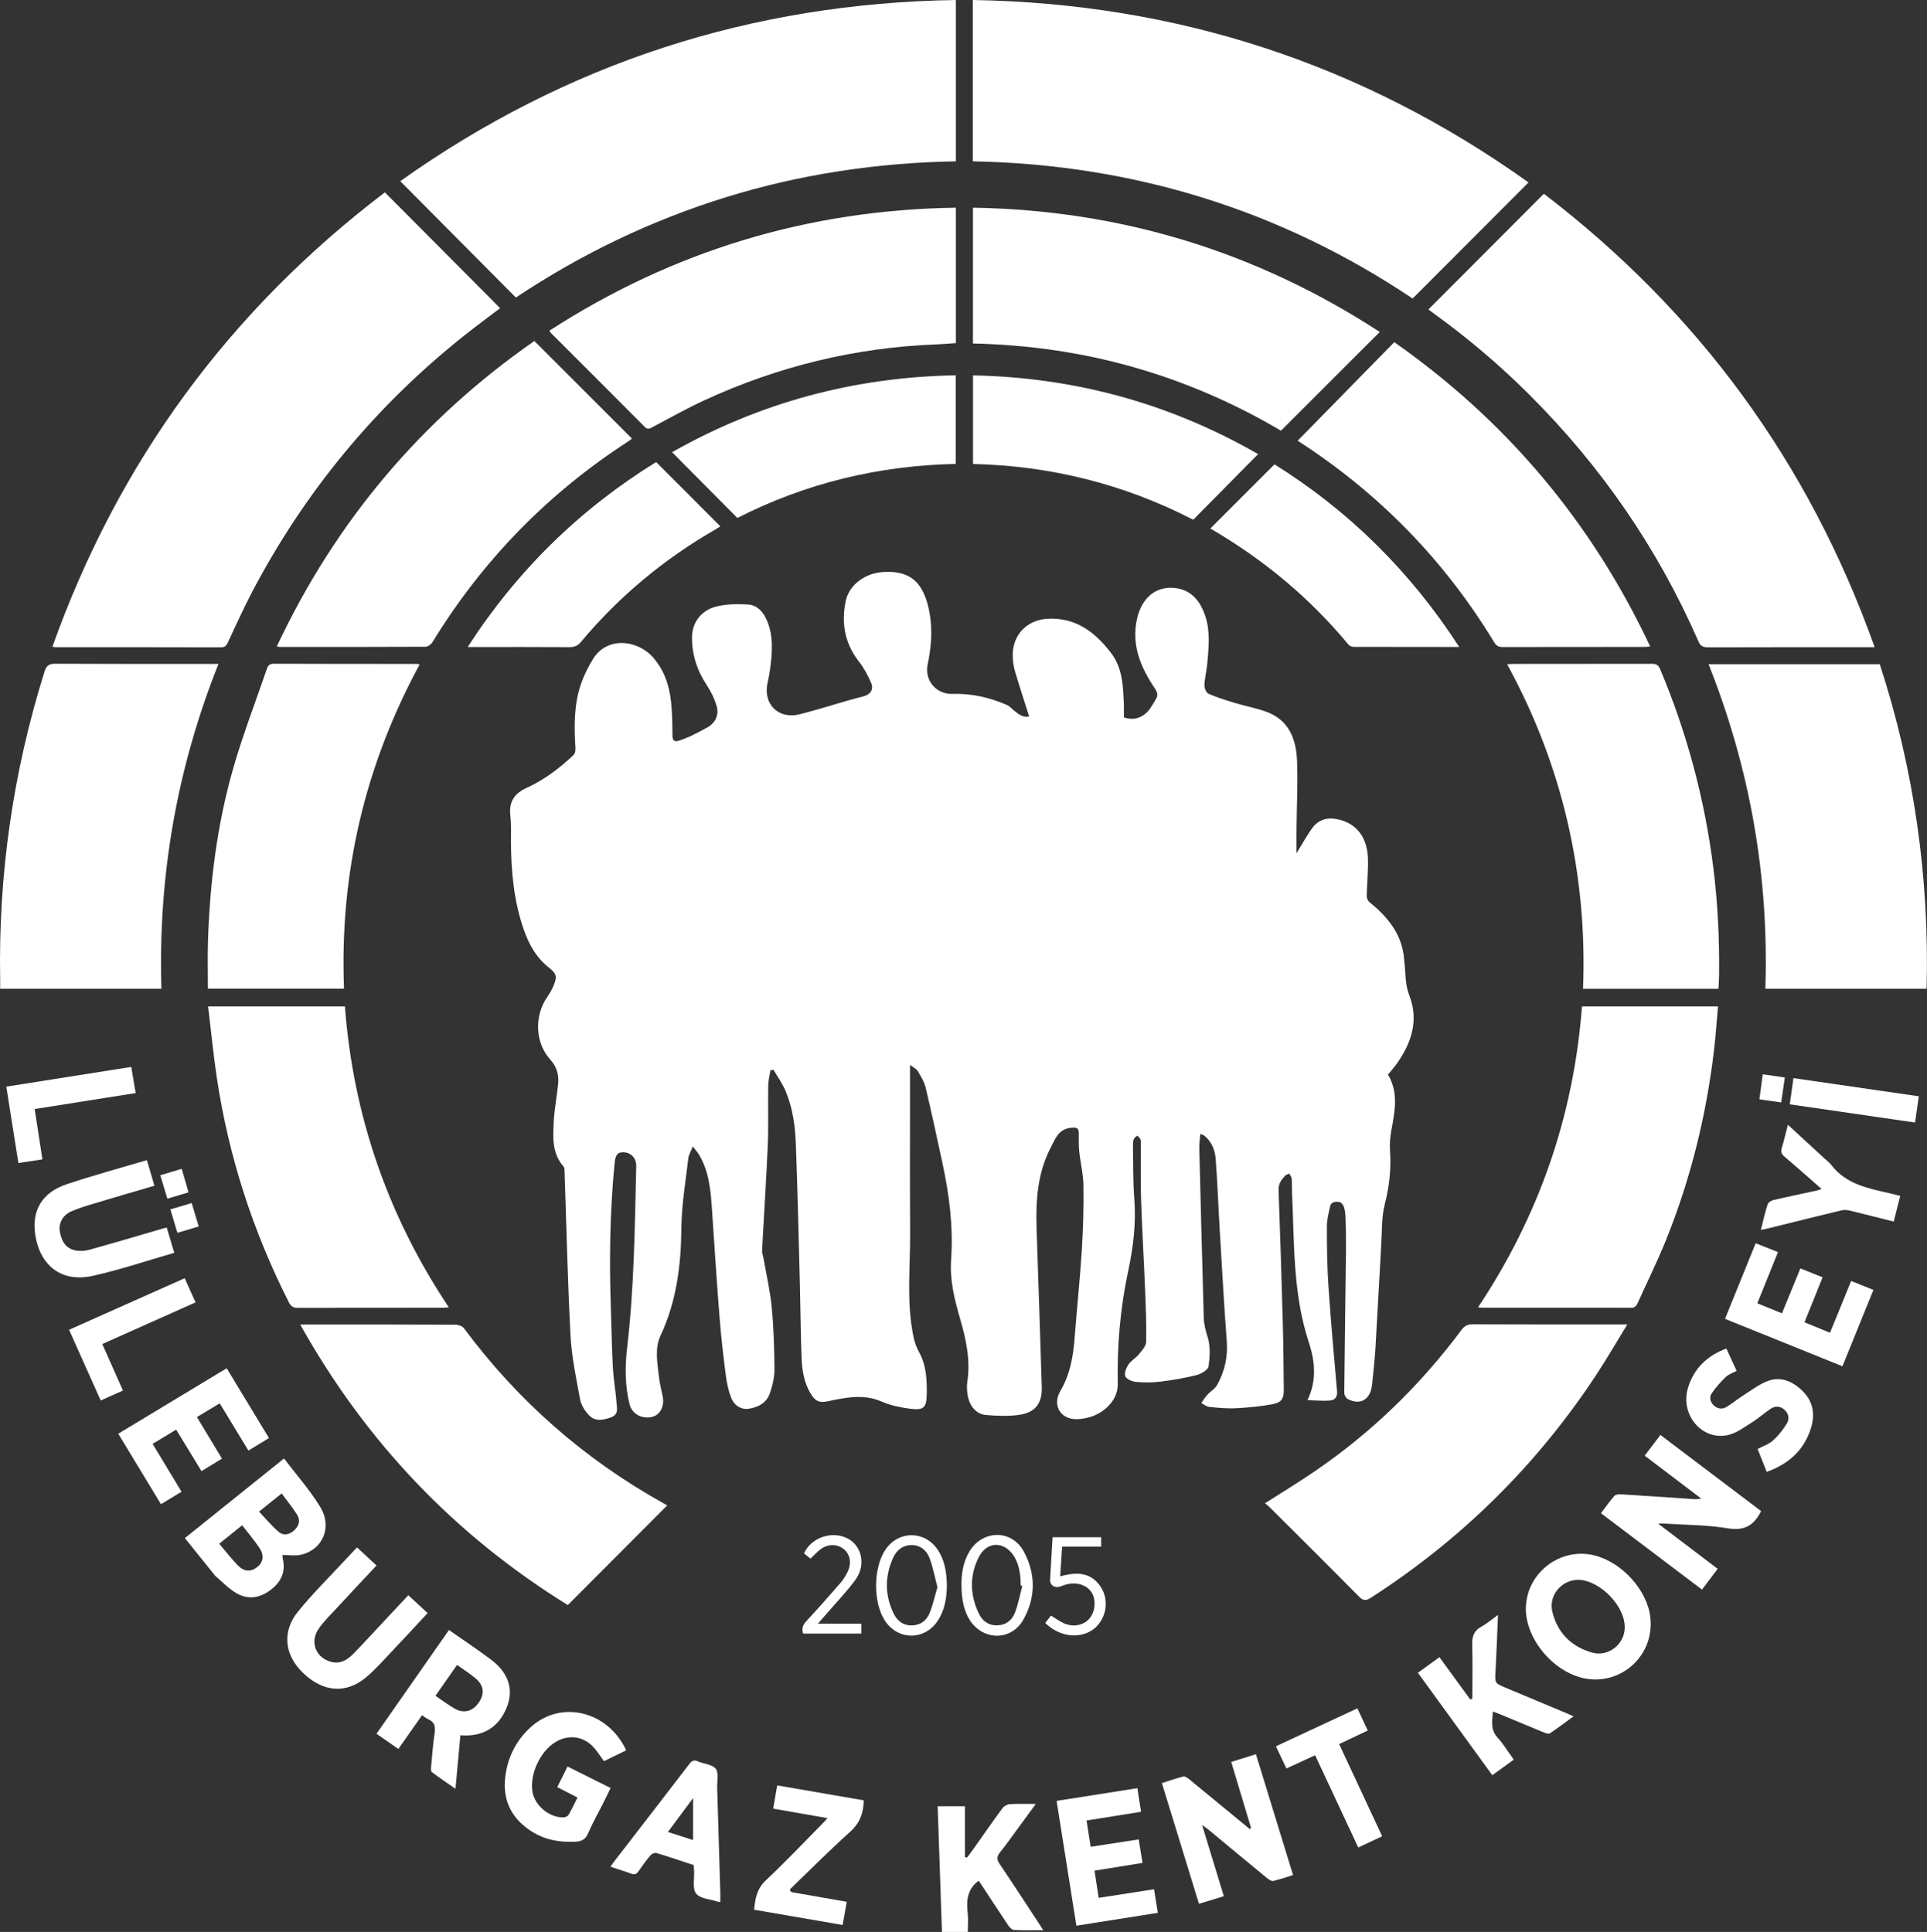 <?xml version="1.0" encoding="UTF-8"?>
<svg id="katman_2" data-name="katman 2" xmlns="http://www.w3.org/2000/svg" viewBox="0 0 345.73 346.69">
  <rect x="0" y="0" width="345.73" height="346.69" fill="#333333" stroke="none"/>
  <defs>
    <style>
      .cls-1 {
        fill: #fff;
        stroke-width: 0px;
      }
    </style>
  </defs>
  <g id="katman_1" data-name="katman 1">
    <g>
      <path class="cls-1" d="m232.59,153.15c.91-1.49,1.75-2.97,2.71-4.37,1-1.48,2.44-2.1,4.25-1.83,3.49.52,5.69,2.97,5.87,6.93.1,2.3-.17,4.61-.21,6.92,0,.37.21.87.5,1.1,3.34,2.69,5.89,5.84,6.22,10.34.06.8.17,1.59.2,2.39.06,1.37.21,2.66.73,4.02,1.75,4.58.32,8.68-2.43,12.46-.42.58-.91,1.11-1.41,1.72,1.91,3.19,1.25,6.56.62,9.95-.23,1.23-.34,2.51-.25,3.76.23,3.3-.15,6.49-.97,9.7-.55,2.17-.46,4.5-.59,6.77-.37,6.34-.68,12.67-1.06,19.01-.13,2.15-.39,4.29-.6,6.44-.26,2.65-2.05,3.77-4.3,2.63-.35-.17-.7-.75-.69-1.14.08-8.59.21-17.18.31-25.77.02-1.84-.02-3.68-.08-5.51-.02-.67-.07-1.37-.26-2.01-.11-.38-.48-.89-.8-.95-.68-.11-1.52-.1-1.72.81-.26,1.2-.58,2.43-.57,3.64,0,3.59.04,7.19.29,10.78.42,6.25,1,12.5,1.54,18.74.09,1.03-.42,1.59-1.3,1.65-1.28.09-2.58-.04-4.01-.07,1.77-3.65,1.29-7.18.22-10.45-2.87-8.75-2.57-17.79-2.99-26.78-.04-.84,0-1.68-.06-2.52-.03-.31-.28-.61-.43-.91-.27.14-.61.21-.79.42-.63.71-1.18,1.41-1.14,2.51.3,8.06.55,16.12.77,24.19.11,3.87.12,7.75.17,11.62.02,1.61-.37,2.33-1.98,2.64-2.18.41-4.42.62-6.64.73-1.59.08-3.19-.08-4.78-.24-.49-.05-.94-.46-1.4-.7.34-.48.65-.99,1.04-1.43.58-.64,1.42-1.11,1.82-1.84,1.33-2.41,1.92-4.99,1.71-7.8-.5-6.69-.87-13.38-1.27-20.08-.25-4.22-.4-8.45-.72-12.66-.12-1.55-.7-3.04-1.97-4.11-.17-.14-.41-.2-.79-.38-.07.97-.2,1.82-.18,2.67.25,10.1.52,20.19.8,30.29.03,1.21.33,2.33.7,3.52.51,1.63.4,3.54.15,5.27-.09.61-1.29,1.32-2.1,1.53-2.12.54-4.28.91-6.45,1.18-1.46.18-2.96.19-4.43.06-.7-.06-1.7-.47-1.94-1-.24-.52.15-1.51.54-2.1.47-.71,1.32-1.16,1.87-1.83.55-.68,1.3-1.48,1.32-2.25.07-3.14-.06-6.29-.19-9.43-.21-5.3-.53-10.61-.71-15.91-.11-3.39-.04-6.79-.06-10.19,0-.28.05-.59-.06-.83-.11-.26-.37-.45-.57-.66-.23.23-.58.42-.66.7-.13.45-.11.95-.11,1.43.06,3.03,0,6.08.23,9.1.35,4.4-.16,8.71-1.07,12.97-1.45,6.75-2.03,13.56-1.89,20.45.02,1.06-.43,2.33-1.09,3.18-1.5,1.95-3.67,2.93-6.13,3.05-2.96.14-4.62-2.43-3.08-5.05,1.77-3.01,2.32-6.23,2.57-9.6.4-5.25.96-10.49,1.29-15.75.24-3.82.34-7.67.29-11.5-.03-2.05-.54-4.1-.76-6.15-.11-1.07-.08-2.15-.08-3.23,0-.94-.31-1.11-1.32-1.02-2.32.22-2.87,1.95-3.73,3.6-2.39,4.6-2.68,9.54-2.52,14.56.31,9.46.65,18.92.93,28.37.09,2.98-1.19,4.62-4.15,5.01-1.95.26-3.98.18-5.95,0-1.76-.16-2.98-1.75-3.24-3.81-.09-.71-.13-1.45-.02-2.15.6-3.94-.24-7.68-1.33-11.43-.99-3.4-1.83-6.83-1.58-10.46.42-5.9-.33-11.72-1.58-17.47-.97-4.48-1.92-8.96-2.99-13.42-.25-1.06-.87-2.05-1.44-3-.24-.4-.79-.63-1.36-1.05,0,2.08,0,3.82,0,5.56,0,8.15-.03,16.3.02,24.45.04,6.34-.71,12.7.65,18.99.19.9.55,1.79.99,2.6,1.28,2.35,1.38,4.91,1.34,7.46-.04,2.48-.55,2.94-3.06,2.61-1.73-.23-3.5-.6-5.08-1.29-2.34-1.02-4.65-.93-7.03-.54-.83.13-1.65.3-2.47.48-1.59.35-2.33.07-3.18-1.35-1.17-1.94-1.54-4.12-1.63-6.31-.17-4.35-.19-8.7-.3-13.05-.22-8.46-.42-16.93-.73-25.39-.12-3.27-.56-6.54-1.86-9.59-.56-1.32-1.42-2.52-2.15-3.77l-.56.1c-.14.93-.38,1.86-.39,2.8-.06,3.55.07,7.12-.08,10.67-.27,6.26-.69,12.52-1.02,18.78-.03.52.19,1.06.28,1.59.5,2.9,1.18,5.78,1.45,8.69.35,3.69.47,7.41.49,11.12,0,1.47-.36,3-.86,4.4-.59,1.63-2.05,2.39-3.72,2.67-1.3.22-2.63-.52-3.2-2-.48-1.25-.77-2.6-.94-3.93-.44-3.4-.84-6.81-1.11-10.23-.52-6.52-.94-13.05-1.38-19.58-.23-3.44-.51-6.86-2.36-9.91-.24-.4-.56-.74-1.08-1.42-.35.91-.74,1.51-.81,2.16-.48,4.16-1.2,8.32-1.24,12.48-.06,6.71-.87,13.16-3.75,19.33-1.06,2.26-.56,4.88-.28,7.34.14,1.19.42,2.36.67,3.53.37,1.69-.41,3.31-1.82,3.67-1.86.48-3.66-.46-4.11-2.22-.84-3.34-.84-6.77-.45-10.13,1.28-10.85,1.38-21.75,1.64-32.64.04-1.64-1.33-2.78-2.95-2.4-.27.06-.57.4-.68.68-.17.44-.23.93-.27,1.41-.85,8.76-.95,17.54-.64,26.33.12,3.39.16,6.79.35,10.17.12,2.14.51,4.27.67,6.42.07.93.35,2-1.01,2.49-1.45.52-2.88.79-4-.44-.7-.76-1.36-1.78-1.54-2.77-.7-3.8-1.52-7.61-1.72-11.45-.52-9.81-.73-19.63-1.07-29.45-.01-.31,0-.7-.18-.9-2.1-2.37-1.9-5.26-1.76-8.08.12-2.23.55-4.43.78-6.65.17-1.67-.17-3.1-1.41-4.47-2.76-3.06-2.86-7.87-.54-11.22.45-.65.86-1.35,1.16-2.09.66-1.61.48-2.13-.87-3.2-2.77-2.19-4.09-5.25-5.04-8.51-1.54-5.27-1.82-10.68-1.74-16.14.01-.87-.03-1.76-.13-2.62-.27-2.38.66-3.94,2.87-4.94,3.2-1.45,5.96-3.55,8.5-5.95.27-.26.33-.86.31-1.29-.24-3.85-.28-7.69.98-11.38.53-1.57,1.29-3.09,2.16-4.51,2.59-4.23,8.2-3.42,10.91-.18,2.33,2.79,3.02,5.87,3.23,9.25.1,1.55.13,3.11.13,4.67,0,.83.33,1.14,1.08.91.76-.23,1.51-.52,2.22-.85.97-.46,1.91-.98,2.86-1.49,1.49-.79,2.26-2.24,1.76-3.92-.38-1.3-1.01-2.59-1.76-3.72-1.75-2.65-2.69-5.54-2.65-8.67.04-2.71,1.79-4.88,4.53-5.49,1.79-.4,3.72-.44,5.56-.31,1.67.12,2.73,1.38,3.37,2.9,1.18,2.8.94,5.71.56,8.61-.11.87-.28,1.73-.47,2.59-.83,3.73,1.95,6.54,5.7,5.61,3.09-.77,6.13-1.75,9.2-2.62.77-.22,1.54-.4,2.31-.61,1.26-.34,1.87-1.23,1.37-2.43-.57-1.34-1.29-2.66-2.18-3.81-2.55-3.26-3.19-6.91-2.38-10.85.58-2.84,3.34-4.93,6.46-5.2,5.24-.45,7.66,1.97,8.61,7.44.54,3.07.26,6.13-.37,9.16-.59,2.82,1.56,5.35,4.46,5.25,3.41-.12,6.66.64,9.77,1.98.45.2.81.62,1.21.95.84.7,1.68,1.38,2.78,1.11-.85-2.7-1.74-5.37-2.53-8.06-.27-.91-.4-1.88-.42-2.83-.07-3.72,2.56-6.45,6.26-6.64,4.98-.25,8.41,2.3,11.31,6.04,2.18,2.81,2.22,6.06,2.37,9.32.03.76,0,1.51,0,2.35,1.57.53,2.97.2,4.09-.87.7-.66,1.14-1.6,1.66-2.44.45-.72.24-1.26-.26-2-2.51-3.74-4.17-7.74-3.13-12.39.86-3.84,3.47-5.96,6.93-5.51,2.94.38,4.47,2.46,5.33,5.06.91,2.76.59,5.61.35,8.44-.11,1.31-.46,2.6-.52,3.91-.02.52.32,1.36.72,1.54,1.51.67,3.1,1.16,4.68,1.64,1.86.56,3.78.92,5.6,1.56,4.16,1.46,5.47,4.93,5.62,8.87.16,3.98-.05,7.97-.09,11.96-.02,1.57,0,3.15,0,4.68Z"/>
      <path class="cls-1" d="m174.54,28.96V0c36.7.61,69.95,11.5,99.7,32.74-6.93,6.94-13.82,13.84-20.8,20.83-23.68-15.87-50.04-24.07-78.91-24.62Z"/>
      <path class="cls-1" d="m92.56,53.4c-6.92-6.97-13.76-13.86-20.75-20.89C101.6,11.35,134.82.56,171.5,0v28.95c-14.07.25-27.84,2.29-41.28,6.45-13.41,4.16-25.93,10.17-37.66,17.99Z"/>
      <path class="cls-1" d="m9.41,116.03c11.84-33.21,31.79-60.33,59.64-81.51,6.94,6.98,13.8,13.87,20.68,20.78-1.96,1.49-4.2,3.14-6.38,4.87-15.98,12.69-28.7,28.09-38.17,46.16-1.53,2.93-2.89,5.95-4.29,8.94-.26.55-.49.89-1.2.89-9.91-.03-19.82-.02-29.73-.02-.12,0-.23-.04-.55-.1Z"/>
      <path class="cls-1" d="m256.27,55.54c6.93-6.95,13.78-13.82,20.72-20.77,27.73,21.21,47.54,48.22,59.35,81.37-.63,0-1.02,0-1.41,0-9.51,0-19.02-.01-28.54.02-.89,0-1.32-.26-1.68-1.09-7.31-16.72-17.5-31.47-30.42-44.34-5.33-5.31-11.06-10.15-17.16-14.56-.29-.21-.57-.42-.86-.64Z"/>
      <path class="cls-1" d="m316.73,177.44c.66-20.13-2.74-39.5-10.19-58.25h30.72c6.15,18.87,8.92,38.28,8.4,58.25h-28.93Z"/>
      <path class="cls-1" d="m28.96,177.44H.03c0-.5,0-1.04,0-1.58-.35-18.87,2.31-37.31,7.95-55.33.35-1.13.85-1.43,1.98-1.42,9.27.05,18.54.03,27.81.03h1.43c-7.49,18.79-10.85,38.17-10.24,58.3Z"/>
      <path class="cls-1" d="m174.57,37.27c26.55.43,50.85,7.9,72.98,22.3-5.93,5.93-11.79,11.79-17.73,17.72-8.27-4.9-17.15-8.76-26.55-11.43-9.36-2.66-18.92-4-28.71-4.22v-24.37Z"/>
      <path class="cls-1" d="m171.5,37.26v24.31c-1.16.08-2.3.18-3.44.23-14.55.54-28.42,3.93-41.62,10-3.18,1.46-6.24,3.19-9.34,4.83-.52.28-.89.51-1.44-.04-5.6-5.64-11.23-11.26-16.86-16.88-.05-.05-.08-.13-.22-.38,22.19-14.33,46.45-21.68,72.92-22.06Z"/>
      <path class="cls-1" d="m49.66,116c10.57-22.49,25.99-40.72,46.21-54.81,5.87,5.87,11.66,11.66,17.51,17.51-.13.1-.35.3-.59.46-14.46,9.35-26.19,21.37-35.19,36.06-.24.39-.81.83-1.23.84-8.75.05-17.51.03-26.26.03-.08,0-.16-.03-.45-.09Z"/>
      <path class="cls-1" d="m232.83,79.08c5.79-5.91,11.51-11.75,17.32-17.68,20.18,14.17,35.42,32.29,45.92,54.62-.45.03-.74.07-1.04.07-8.47,0-16.95,0-25.42.02-.72,0-1.13-.2-1.52-.83-8.86-14.62-20.49-26.57-34.82-35.9-.17-.11-.33-.22-.45-.3Z"/>
      <path class="cls-1" d="m53.86,237.69c1.35,0,2.46,0,3.57,0,8.11,0,16.23-.01,24.34.03.5,0,1.2.27,1.48.65,9.66,13.01,21.56,23.46,35.71,31.35.27.15.53.31.74.43-5.93,5.95-11.82,11.86-17.83,17.88-20.23-12.53-36.21-29.24-48.01-50.34Z"/>
      <path class="cls-1" d="m75.3,119.21c-9.88,18.24-14.38,37.58-13.58,58.21h-24.42c0-2.79-.07-5.58.01-8.37.33-10.61,1.63-21.1,4.57-31.3,1.72-5.97,3.97-11.78,5.98-17.66.2-.59.45-.99,1.25-.98,8.51.04,17.02.02,25.54.03.15,0,.31.03.65.07Z"/>
      <path class="cls-1" d="m308.31,177.45h-24.29c.39-10.18-.51-20.21-2.81-30.09-2.3-9.84-5.9-19.18-10.81-28.16.47-.03.8-.06,1.14-.06,8.28,0,16.55,0,24.83-.02.79,0,1.17.22,1.49.97,4.8,11.43,7.98,23.3,9.53,35.6.8,6.39,1.11,12.81,1.04,19.25,0,.8-.07,1.59-.12,2.52Z"/>
      <path class="cls-1" d="m291.95,237.69c-1.92,3.13-3.65,6.12-5.54,9-10.66,16.2-24.17,29.53-40.47,40.04-.94.6-1.41.5-2.16-.26-5.28-5.35-10.61-10.64-15.93-15.94-.28-.28-.59-.51-.89-.77,3.04-1.94,6-3.74,8.86-5.69,10.22-6.97,18.98-15.47,26.37-25.39.52-.69,1.02-1.03,1.94-1.03,8.79.04,17.59.03,26.38.03.38,0,.77,0,1.45,0Z"/>
      <path class="cls-1" d="m37.34,180.6h24.54c1.49,19.6,7.68,37.56,18.65,54.01-.51.03-.85.07-1.19.07-8.63,0-17.26,0-25.89.02-.84,0-1.25-.26-1.63-1.01-6.44-12.73-10.79-26.13-12.91-40.24-.63-4.21-1.04-8.46-1.57-12.85Z"/>
      <path class="cls-1" d="m265.17,234.62c10.99-16.51,17.17-34.44,18.66-54.02h24.4c-.24,2.68-.41,5.3-.72,7.9-1.39,11.75-4.21,23.14-8.64,34.11-1.54,3.8-3.37,7.49-5.05,11.23-.25.55-.54.86-1.24.85-8.87-.03-17.75-.02-26.62-.02-.19,0-.38-.03-.79-.06Z"/>
      <path class="cls-1" d="m225.72,81.49c-3.9,3.95-7.74,7.84-11.64,11.78-12.36-6.38-25.53-9.68-39.51-10.01v-15.9c18.3.37,35.34,5.04,51.15,14.13Z"/>
      <path class="cls-1" d="m132.29,92.94c-3.96-3.98-7.8-7.86-11.71-11.79,15.72-8.91,32.68-13.49,50.9-13.8v15.9c-13.81.29-26.93,3.45-39.19,9.7Z"/>
      <path class="cls-1" d="m117.71,82.91c3.91,3.91,7.69,7.7,11.53,11.54-.21.14-.49.33-.78.5-9.27,5.32-17.37,12.04-24.23,20.24-.57.68-1.14.94-2.02.94-5.63-.04-11.27-.02-16.9-.02h-1.4c8.86-13.72,20.1-24.71,33.8-33.19Z"/>
      <path class="cls-1" d="m261.81,116.1c-6.5,0-12.73,0-18.97-.02-.31,0-.71-.17-.91-.41-7.01-8.46-15.33-15.34-24.82-20.85-.03-.02-.04-.06.02.04,3.83-3.83,7.62-7.62,11.53-11.53,13.29,8.29,24.36,19.18,33.14,32.77Z"/>
      <path class="cls-1" d="m224.45,328c-1.17-3.89-2.33-7.78-3.55-11.82,1.43-.45,2.85-.9,4.43-1.39,2.22,7.24,4.43,14.41,6.66,21.69-1.21.38-2.37.79-3.56,1.06-.31.07-.79-.25-1.09-.5-3.55-2.91-7.08-5.85-10.61-8.78-.24-.19-.49-.36-1.06-.77,1.36,4.47,2.62,8.59,3.9,12.79-1.5.46-2.93.9-4.46,1.36-2.22-7.23-4.41-14.37-6.65-21.66,1.29-.41,2.55-.86,3.84-1.18.31-.08.79.27,1.1.52,3.62,2.96,7.22,5.93,10.82,8.9.09.05.17.1.26.14-.01-.12-.02-.25-.04-.37Z"/>
      <path class="cls-1" d="m315.97,271.16c-1.29,2.59-3,3.59-5.96,3.1-3.72-.62-7.55-.6-11.33-.85-.28-.02-.56,0-1.2,0,3.68,2.79,7.13,5.42,10.69,8.12-.93,1.23-1.83,2.43-2.81,3.73-6.04-4.57-12.04-9.11-18.12-13.71.82-1.09,1.55-2.13,2.38-3.09.22-.25.77-.34,1.16-.31,4.22.26,8.44.55,12.66.84.55.04,1.1.08,1.77-.08-3.34-2.54-6.68-5.08-10.13-7.69.92-1.22,1.83-2.42,2.82-3.72,6.03,4.56,12.03,9.11,18.07,13.67Z"/>
      <path class="cls-1" d="m33.16,276.02c5.91-4.75,11.76-9.45,17.8-14.3,2.2,2.92,4.64,5.65,6.5,8.72,2.21,3.64.41,7.7-3.49,8.57-1.01.23-2.12.03-3.28.03,0,.1-.02.4.05.68.55,2.39-.34,4.21-2.23,5.63-1.94,1.46-4.07,1.76-6.16.51-1.34-.8-2.46-1.99-3.67-3.01-.09-.08-.16-.18-.23-.27-1.73-2.15-3.45-4.3-5.28-6.57Zm6.17,1c1.18,1.38,2.2,2.71,3.36,3.91,1.1,1.13,2.33,1.17,3.43.31,1.09-.86,1.34-2.08.46-3.41-.94-1.42-2.05-2.72-3.13-4.12-1.41,1.13-2.71,2.18-4.13,3.32Zm7.15-5.75c1.18,1.24,2.25,2.52,3.49,3.6.89.78,1.93.54,2.81-.25.88-.8,1.15-1.8.53-2.79-.83-1.32-1.83-2.54-2.78-3.83-1.4,1.13-2.64,2.12-4.05,3.26Z"/>
      <path class="cls-1" d="m67.54,311.13c4.37-6.26,8.66-12.39,13.01-18.62,2.59,1.81,5.18,3.52,7.65,5.39,3.06,2.32,3.97,5.32,2.76,8.4-1.44,3.65-4.3,5.43-8.36,5.09-.29,3.12-.57,6.24-.88,9.61-1.51-1.05-2.9-1.99-4.24-3-.19-.14-.16-.66-.13-.99.18-1.99.33-3.98.62-5.95.17-1.15.05-2.02-1.12-2.53-.39-.17-.72-.46-1.13-.73-1.42,2.02-2.82,4.01-4.25,6.05-1.31-.91-2.55-1.77-3.91-2.72Zm14.47-12.36c-1.3,1.86-2.55,3.64-3.88,5.54,1.15.77,2.23,1.59,3.39,2.27,1.67.97,3.27.55,4.37-1.04,1.1-1.58.95-3.07-.55-4.34-1.03-.87-2.18-1.6-3.33-2.43Z"/>
      <path class="cls-1" d="m273.76,288.73c0-6.37,6.09-11.14,12.27-9.62,5,1.24,9.55,6.28,10.07,11.18.8,7.42-6.33,13.01-13.34,10.47-5-1.81-9-7.16-9-12.03Zm17.75,3.29c.02-3.42-3.58-7.57-7.29-8.4-3.39-.76-6.53,2.26-5.7,5.64.91,3.75,3.39,6.22,7.06,7.28,2.99.87,5.92-1.48,5.93-4.53Z"/>
      <path class="cls-1" d="m112.34,314.1c-1.4.68-2.75,1.34-3.98,1.94-.74-.98-1.33-2-2.14-2.78-1.82-1.76-4.33-1.97-6.51-.68-2.76,1.63-4.71,5.79-4.18,8.96.42,2.52,3.13,4.73,5.68,4.58.29-.02.69-.24.83-.49.55-.96,1.02-1.97,1.57-3.06-1.22-.63-2.37-1.22-3.63-1.87.61-1.24,1.21-2.43,1.84-3.7,2.59,1.3,5.11,2.55,7.73,3.86-.47.97-.92,1.89-1.37,2.8-.9,1.78-1.89,3.52-2.67,5.34-.47,1.09-1.16,1.44-2.26,1.5-2.87.15-5.58-.35-8-1.93-3.58-2.34-5.15-5.68-4.57-9.93.47-3.44,1.99-6.4,4.57-8.73,5.42-4.9,13.8-2.89,17.1,4.19Z"/>
      <path class="cls-1" d="m187.16,346.37c-1.99,0-3.62.05-5.24-.04-.36-.02-.79-.46-1.02-.81-1.8-2.68-3.55-5.38-5.3-8.03-2.09,1.51-2.24,3.6-1.98,5.88.12,1.06.02,2.14.02,3.32h-4.64c-.25-7.43-.51-14.94-.77-22.56h4.89v9.12c.13.03.26.06.39.08.39-.52.78-1.04,1.16-1.57,1.73-2.44,3.43-4.9,5.21-7.31.27-.37.86-.67,1.33-.7,1.49-.09,2.99-.03,4.63-.03-1.12,1.53-2.21,3.02-3.31,4.52-1.02,1.38-2,2.79-3.08,4.12-.61.76-.67,1.29-.09,2.15,2.57,3.79,5.06,7.64,7.81,11.84Z"/>
      <path class="cls-1" d="m267.73,318.55c-4.49-6.18-8.89-12.25-13.34-18.37,1.33-.96,2.58-1.87,3.86-2.8,1.86,2.56,3.68,5.05,5.5,7.55.14-.02.27-.04.41-.06,0-3.25.07-6.5-.03-9.75-.04-1.46.31-2.48,1.64-3.21.99-.54,1.86-1.3,2.99-2.11-.15,3.53-.26,6.82-.44,10.11-.12,2.12-.16,2.12,1.74,2.92,3.71,1.55,7.42,3.1,11.12,4.66.32.14.64.29,1.13.51-1.48,1.08-2.82,2.1-4.22,3.04-.23.16-.75,0-1.09-.15-2.76-1.13-5.51-2.29-8.27-3.43-.25-.1-.51-.18-.89-.32-.09,1.68-.48,3.21.81,4.63,1.09,1.2,1.94,2.62,2.94,4-1.28.92-2.53,1.83-3.87,2.8Z"/>
      <path class="cls-1" d="m73.25,286.26c1.17,1.08,2.27,2.1,3.47,3.21-2.12,2.28-4.19,4.53-6.3,6.75-1.54,1.62-3.01,3.32-4.71,4.75-3.62,3.05-7.75,2.7-11.36-.78-3.31-3.18-3.8-7.38-.91-10.96,2.58-3.19,5.52-6.08,8.31-9.1.73-.79,1.47-1.57,2.3-2.45,1.15,1.07,2.28,2.11,3.5,3.25-2.37,2.53-4.71,5.01-7.02,7.52-1.16,1.26-2.42,2.46-3.38,3.86-1.65,2.4-.43,5.31,2.41,5.95,1.68.38,2.93-.54,4.01-1.66,2.24-2.33,4.42-4.71,6.63-7.07,1-1.07,2.01-2.14,3.06-3.26Z"/>
      <path class="cls-1" d="m194.94,326.69c.25,1.6.49,3.09.74,4.72,2.88-.44,5.69-.88,8.62-1.33.23,1.41.45,2.77.68,4.22-2.9.47-5.71.92-8.61,1.39.26,1.68.5,3.24.75,4.88,3.33-.52,6.59-1.02,9.93-1.54.23,1.43.44,2.76.68,4.23-4.85.77-9.64,1.52-14.61,2.31-1.18-7.44-2.35-14.86-3.55-22.4,4.84-.76,9.62-1.52,14.49-2.28.23,1.45.44,2.81.66,4.24-3.29.53-6.47,1.03-9.79,1.56Z"/>
      <path class="cls-1" d="m328.33,239.17c1.28-3.13,2.52-6.18,3.79-9.3,1.38.56,2.66,1.07,4,1.61-1.87,4.6-3.7,9.12-5.56,13.7-7.07-2.85-14.03-5.67-21.07-8.51,1.83-4.53,3.64-8.97,5.5-13.57,1.32.52,2.59,1.03,4,1.59-1.23,3.07-2.44,6.07-3.7,9.19,1.47.6,2.9,1.18,4.42,1.8,1.1-2.69,2.18-5.33,3.3-8.06,1.32.53,2.6,1.03,3.99,1.59-1.08,2.69-2.14,5.33-3.25,8.08,1.52.62,2.97,1.22,4.58,1.88Z"/>
      <path class="cls-1" d="m26.36,208.19c.47,1.61.9,3.05,1.35,4.59-3.55,1.04-7.03,2.04-10.49,3.09-1.52.46-3.07.9-4.51,1.55-1.5.68-2.2,2.14-1.99,3.5.26,1.65.94,3.04,2.69,3.44.82.19,1.78.15,2.59-.08,4.38-1.21,8.73-2.51,13.09-3.78.23-.07.46-.11.83-.2.44,1.49.88,2.95,1.35,4.52-4.94,1.42-9.75,3.06-14.67,4.14-5.53,1.22-9.44-1.81-10.28-7.41-.65-4.33,1.22-7.56,5.64-9.04,4.72-1.58,9.53-2.88,14.41-4.33Z"/>
      <path class="cls-1" d="m40.67,245.53c2.55,4.21,5.04,8.32,7.59,12.53-1.25.76-2.44,1.48-3.69,2.24-1.72-2.83-3.42-5.61-5.15-8.47-1.39.84-2.71,1.63-4.09,2.46,1.5,2.48,2.97,4.93,4.5,7.46-1.24.76-2.42,1.47-3.68,2.24-1.53-2.51-3.02-4.95-4.54-7.44-1.42.85-2.78,1.68-4.23,2.55,1.73,2.86,3.43,5.68,5.19,8.59-1.23.75-2.41,1.46-3.69,2.24-2.57-4.24-5.1-8.42-7.66-12.65,6.5-3.93,12.92-7.8,19.46-11.75Z"/>
      <path class="cls-1" d="m129.24,341.31c-.3-.04-.42-.04-.53-.07-1.32-.44-3.11-.52-3.82-1.44-.69-.89-.29-2.64-.36-4.01-.02-.35-.04-.71-.07-1.1-2.26-.74-4.47-1.5-6.71-2.17-.29-.09-.82.15-1.04.41-.77.91-1.48,1.88-2.16,2.87-.35.5-.69.65-1.28.44-1.19-.44-2.41-.81-3.73-1.25.22-.33.39-.62.6-.88,4.51-5.84,9.03-11.68,13.51-17.53.45-.59.82-.83,1.57-.5,1.08.48,2.6.53,3.2,1.33.57.75.21,2.22.25,3.37.19,6.26.38,12.51.56,18.77.02.55,0,1.11,0,1.76Zm-4.89-18.64c-1.64,2.2-3.04,4.1-4.52,6.08,1.61.52,3.06.98,4.52,1.45v-7.53Z"/>
      <path class="cls-1" d="m154.97,323.09c-.05,2.32-.74,4.1-2.47,5.65-3.71,3.33-7.22,6.88-10.81,10.34l.28.46c3.29.58,6.58,1.15,9.95,1.74-.25,1.4-.48,2.71-.74,4.16-5.32-.92-10.56-1.82-15.88-2.74.19-2.03.5-3.77,2.11-5.28,3.58-3.36,6.95-6.94,10.4-10.43.19-.19.35-.4.64-.73-3.31-.58-6.46-1.13-9.73-1.7.24-1.4.48-2.75.72-4.17,5.23.9,10.36,1.79,15.53,2.68Z"/>
      <path class="cls-1" d="m316.97,264.13c-.59-1.48-1.11-2.8-1.63-4.11,1-.53,2.05-.87,2.78-1.54.97-.89,1.83-1.97,2.5-3.1.49-.83.26-1.81-.56-2.48-.78-.64-1.65-.6-2.44-.06-1.12.76-2.13,1.68-3.28,2.4-1.37.85-2.76,1.92-4.28,2.27-4.67,1.08-8.67-3.63-7.22-8.44,1.04-3.46,3.39-5.77,6.89-7.07.61,1.33,1.2,2.62,1.84,4-.68.37-1.44.62-1.96,1.11-.92.89-1.79,1.87-2.51,2.93-.48.71-.26,1.57.4,2.18.7.64,1.54.71,2.32.22,1.08-.68,2.07-1.49,3.15-2.17,1.37-.87,2.71-1.9,4.2-2.45,2.38-.88,4.5.1,6.21,1.77,1.89,1.83,2.31,4.15,1.55,6.63-1.23,3.99-3.99,6.48-7.97,7.91Z"/>
      <path class="cls-1" d="m326.83,213.37c-2.27-1.98-4.43-3.92-6.65-5.79-.59-.49-.71-.93-.49-1.64.4-1.29.69-2.61,1.08-4.1,2.29,2.11,4.47,4.11,6.65,6.12.38.35.81.67,1.12,1.07,2.66,3.49,6.65,4.23,10.57,5.12.58.13,1.15.29,1.82.46-.39,1.55-.77,3.03-1.17,4.6-2.7-.68-5.31-1.35-7.94-1.98-.48-.11-1.03-.13-1.5-.02-4.53,1.09-9.05,2.23-13.57,3.34-.22.06-.45.08-.83.14.41-1.61.75-3.11,1.22-4.57.1-.33.61-.67.99-.76,2.64-.62,5.29-1.16,7.93-1.74.22-.05.43-.15.76-.27Z"/>
      <path class="cls-1" d="m243.53,306.56c.63,1.35,1.23,2.62,1.87,3.98-1.72.81-3.36,1.59-5.14,2.43,2.57,5.51,5.12,10.97,7.72,16.55-1.44.67-2.82,1.32-4.29,2.01-2.59-5.54-5.15-11-7.74-16.55-1.72.79-3.38,1.55-5.15,2.37-.62-1.31-1.22-2.58-1.88-3.98,4.88-2.27,9.69-4.51,14.61-6.81Z"/>
      <path class="cls-1" d="m33.13,229.37c.66,1.47,1.28,2.84,1.96,4.34-5.58,2.49-11.12,4.97-16.74,7.48,1.24,2.8,2.45,5.52,3.71,8.34-1.35.6-2.63,1.18-3.99,1.79-1.9-4.24-3.75-8.38-5.68-12.69,6.91-3.08,13.79-6.15,20.76-9.26Z"/>
      <path class="cls-1" d="m6.22,199.02c.48,3.09.93,6.03,1.39,9.03-1.51.23-2.87.43-4.31.65-.73-4.61-1.44-9.09-2.17-13.7,7.46-1.18,14.85-2.35,22.42-3.54.26,1.54.51,3.04.79,4.69-6.03.96-12,1.9-18.12,2.87Z"/>
      <path class="cls-1" d="m321.11,198.18c.23-1.6.44-3.09.66-4.71,7.49,1.09,14.93,2.17,22.49,3.26-.23,1.58-.44,3.1-.67,4.71-7.5-1.09-14.94-2.17-22.48-3.27Z"/>
      <path class="cls-1" d="m169.89,284.45c-.04,2.26-.36,4.45-1.64,6.39-2.36,3.57-7.14,3.56-9.48,0-2.16-3.31-2.11-9.53.11-12.78,2.34-3.43,7.02-3.42,9.34.02,1.3,1.93,1.62,4.12,1.66,6.38Zm-1.7.37c-.44-1.67-.78-3.51-1.42-5.23-.53-1.42-1.7-2.35-3.32-2.32-1.56.03-2.62.96-3.23,2.31-1.49,3.31-1.48,6.65.09,9.93.63,1.32,1.69,2.2,3.3,2.17,1.55-.03,2.61-.87,3.16-2.18.59-1.41.91-2.94,1.42-4.68Z"/>
      <path class="cls-1" d="m172.49,284.45c0-2.1.32-4.13,1.4-5.97,2.34-3.99,7.64-4.09,9.82-.02,2.14,4.01,2.13,8.26-.13,12.23-2.14,3.76-7.09,3.75-9.51.16-1.04-1.55-1.58-3.74-1.57-6.4Zm10.93.15c-.1-.03-.19-.05-.29-.08,0-2.28-.4-4-1.22-5.28-1.74-2.71-4.82-2.7-6.28.15-1.71,3.32-1.62,6.77-.03,10.13.63,1.32,1.7,2.19,3.31,2.15,1.6-.04,2.68-.94,3.2-2.3.59-1.53.88-3.18,1.31-4.78Z"/>
      <path class="cls-1" d="m197.56,275.85v1.69h-7c-.12,1.81-.23,3.51-.35,5.34,2.12-.58,4.17-.84,5.94.45.79.58,1.48,1.49,1.84,2.4,1.02,2.55,0,5.51-2.15,6.87-2.47,1.55-5.91,1.02-8.31-1.36.34-.44.7-.89,1.04-1.32.78.48,1.45.98,2.19,1.33,1.68.8,3.53.48,4.64-.73,1.06-1.15,1.3-3.23.54-4.6-.77-1.38-2.53-2.05-4.41-1.64-.47.1-.91.28-1.37.44-.91.32-1.81-.26-1.76-1.2.13-2.54.3-5.09.45-7.66h8.7Z"/>
      <path class="cls-1" d="m146.77,291.37h7.76v1.77h-10.44c-.28-.85-.07-1.52.56-2.21,2.09-2.25,4.13-4.54,6.14-6.87.56-.65,1.03-1.42,1.38-2.22.66-1.52.27-3.03-.85-3.9-1.13-.87-2.74-.9-4.02.02-.67.48-1.22,1.12-1.89,1.74-.37-.3-.77-.62-1.16-.93,1.26-2.86,5.02-4.14,7.82-2.69,2.54,1.31,3.33,4.72,1.44,7.36-1.53,2.13-3.39,4.02-5.1,6.02-.51.59-1.02,1.17-1.66,1.9Z"/>
      <path class="cls-1" d="m316.27,192.78c1.36.2,2.6.38,3.95.58-.22,1.51-.43,2.95-.65,4.47-1.3-.18-2.5-.36-3.91-.55.19-1.45.38-2.88.6-4.49Z"/>
      <path class="cls-1" d="m35.66,220.09c-1.3.39-2.51.74-3.83,1.14-.42-1.41-.82-2.76-1.26-4.21,1.29-.38,2.49-.74,3.82-1.13.42,1.39.82,2.71,1.27,4.21Z"/>
      <path class="cls-1" d="m32.6,209.74c.43,1.49.82,2.81,1.23,4.23-1.29.38-2.49.74-3.8,1.13-.42-1.39-.82-2.71-1.27-4.2,1.27-.38,2.49-.75,3.84-1.16Z"/>
      <path class="cls-1" d="m224.45,328c.01.12.02.25.04.37-.09-.05-.17-.1-.26-.14.07-.08.15-.15.22-.23Z"/>
    </g>
  </g>
</svg>